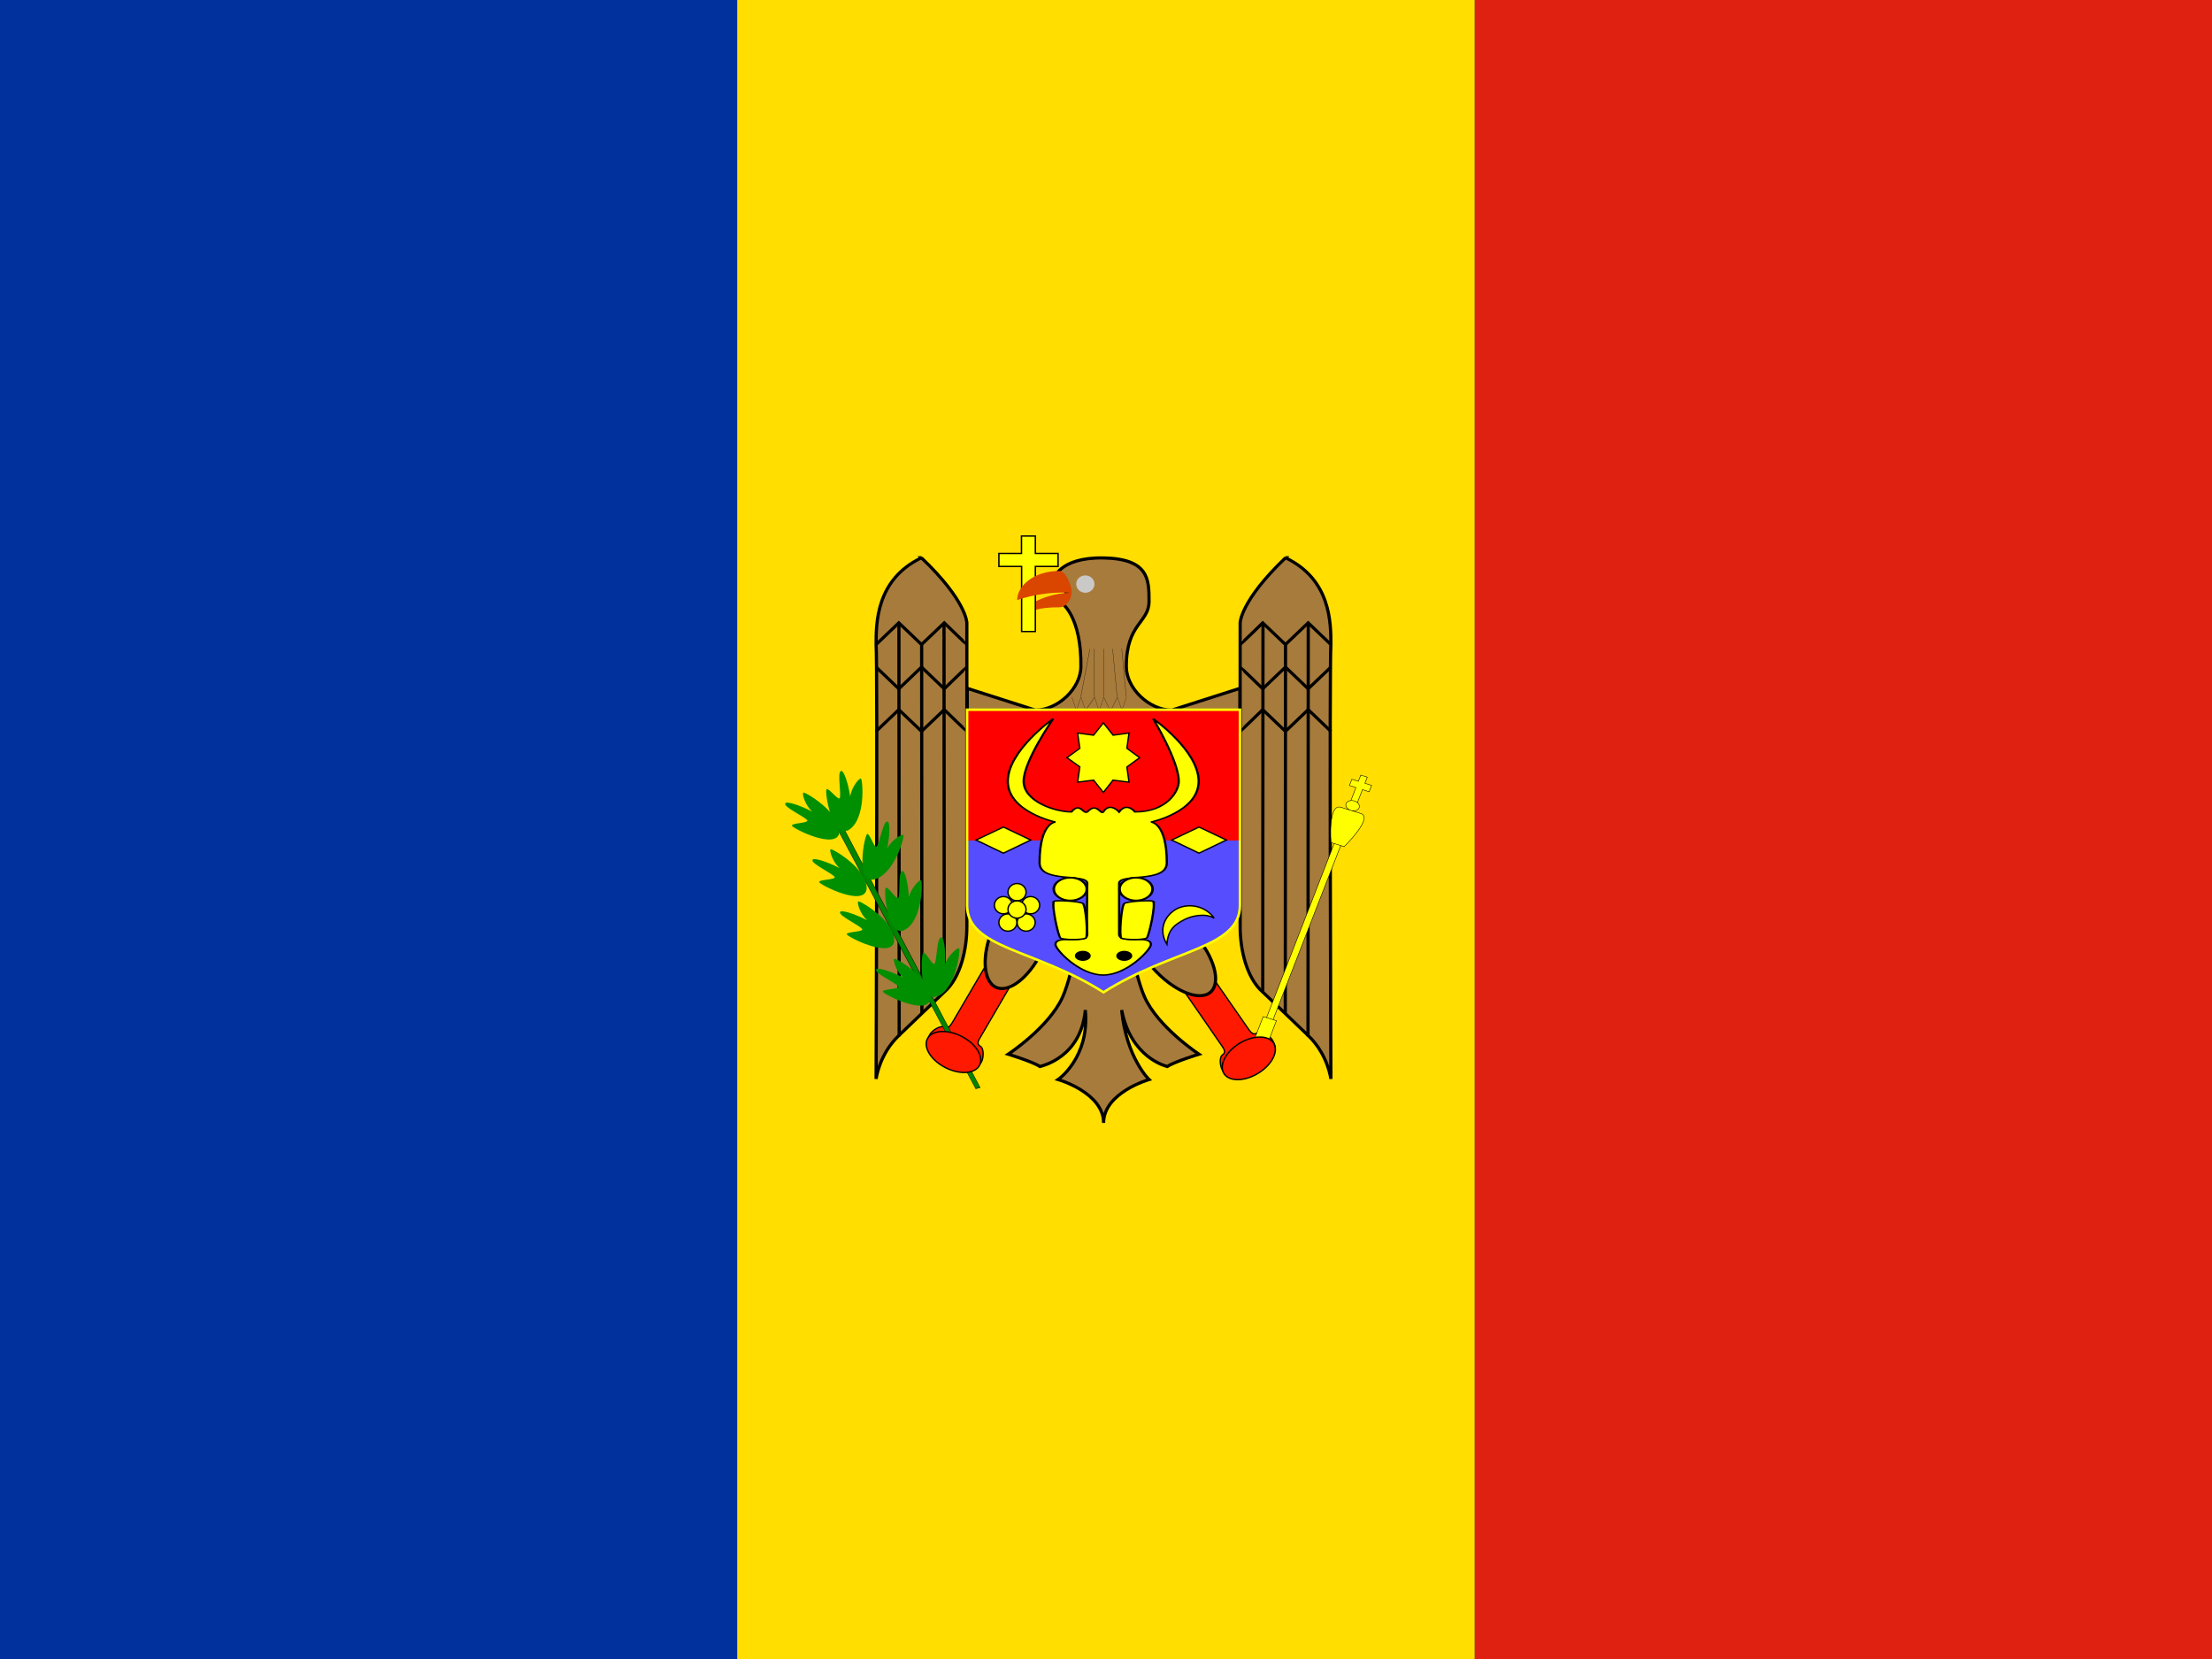 <svg xmlns="http://www.w3.org/2000/svg" xmlns:xlink="http://www.w3.org/1999/xlink" xmlns:serif="http://www.serif.com/" width="100%" height="100%" viewBox="0 0 640 480" xml:space="preserve" style="fill-rule:evenodd;clip-rule:evenodd;"><rect x="0" y="0" width="640" height="480" fill="#333333" stroke="none"/>    <rect id="Artboard1" x="0" y="0" width="640" height="480" style="fill:none;"></rect>    <g id="Artboard11" serif:id="Artboard1">        <g>            <rect x="0" y="0" width="213.3" height="480" style="fill:rgb(0,49,156);"></rect>            <rect x="213.3" y="0" width="213.4" height="480" style="fill:rgb(255,222,0);"></rect>            <rect x="426.7" y="0" width="213.3" height="480" style="fill:rgb(222,33,16);"></rect>        </g>        <g transform="matrix(0.539,0,0,0.539,146.068,110.812)">            <path d="M360.4,320.4L384.6,355.4C386,357.4 387.3,359.3 385.3,360.6C383.3,361.9 383.9,367 385.3,369C388,372.9 391.3,373.5 393.3,372.2L411.7,360.6C413.7,359.4 414.4,356.1 411.7,352.2C410.2,350.2 405.7,347.7 403.7,349C401.6,350.3 400.2,348.3 398.9,346.4L374.6,311.4" style="fill:rgb(255,25,0);stroke:black;stroke-width:0.7px;"></path>            <g transform="matrix(0.527,-0.424,0.444,0.504,-32.4,20)">                <path d="M177.2,696.3C177.2,720.7 167.6,740.6 155.9,740.6C144.2,740.6 134.6,720.7 134.6,696.3C134.6,671.9 144.3,652 156,652C167.7,652 177.3,671.8 177.3,696.3L177.2,696.3Z" style="fill:rgb(167,123,59);stroke:black;stroke-width:2.5px;"></path>            </g>            <path d="M262,306.1L240.5,342.8C239.3,344.8 238.1,346.8 236,345.8C233.9,344.6 229.4,347.5 228.2,349.6C225.8,353.6 226.7,356.8 228.9,358L248.1,368.2C250.1,369.3 253.5,368.4 255.9,364.4C257,362.2 257.3,357.1 255.2,356C253.1,354.9 254.2,352.8 255.5,350.8L276.9,314.1" style="fill:rgb(255,25,0);stroke:black;stroke-width:0.7px;"></path>            <path d="M331.2,280.6L311.6,280.6C311,281.2 305.4,316.2 299.4,329.6C292.1,345.9 270.2,360.3 270.2,360.3C270.2,360.3 283.3,364.3 287.2,366.9C288.2,366.6 309.2,362.2 311.6,336.6C314,362.2 297,373.9 297,373.9C297,373.9 321.4,380.9 321.4,397.2C321.4,380.9 345.8,373.9 345.8,373.9C345.8,373.9 333.6,362.2 331.1,336.6C336.1,362.2 354.6,366.6 355.6,366.9C359.5,364.3 372.6,360.3 372.6,360.3C372.6,360.3 350.7,345.9 343.4,329.6C337.4,316.2 331.8,281.2 331.2,280.6ZM248.2,163.9L284.8,175.6C296.9,175.6 309.2,163.9 309.2,152.2C309.6,126.2 299.4,117.2 297,117.2L301.8,112.6L294.5,105.6C294.5,105.6 297,93.5 321.4,93.9C345.8,94.4 345.8,105.6 345.8,117.2C345.8,128.8 333.6,128.9 333.6,152.2C333.6,163.9 345.8,175.6 358,175.6L394.6,163.9L394.6,280.6L248.1,280.6L248.2,163.9Z" style="fill:rgb(167,123,59);stroke:black;stroke-width:1.7px;"></path>            <g transform="matrix(0.167,0,0,0.468,253.9,31.9)">                <path d="M302.2,292.2L316.8,307.2L331.5,292.2L346.1,307.2L375.4,292.2L389.7,308L404.7,292.2L426.3,308L448.6,292.2L463.2,307.2L477.9,292.2" style="fill:none;fill-rule:nonzero;stroke:black;stroke-width:0.5px;"></path>            </g>            <g transform="matrix(0.689,0,0,0.658,16.2,-144)">                <path d="M432.3,435.8L425.2,474.8M435.8,435.8L435.8,474.8M442.9,435.8L442.9,474.8M450,435.8L453.5,474.8M457.1,435.8L460.6,474.8" style="fill:none;fill-rule:nonzero;stroke:black;stroke-width:0.2px;"></path>            </g>            <g transform="matrix(-0.689,0,0,0.658,443.4,-144)">                <path d="M318.9,361.4C354.3,379.1 354.3,414.6 354.3,432.3C353.1,448.4 354.3,786.6 354.3,786.6C354.3,786.6 352,766.6 336.6,751.2L319,733.5L301.3,715.8C288.3,704 283.6,680.3 283.6,662.6L283.6,414.6C283.6,414.6 283.6,396.8 319,361.4L318.9,361.4Z" style="fill:rgb(167,123,59);stroke:black;stroke-width:2.5px;"></path>            </g>            <g transform="matrix(-0.689,0,0,0.658,443.4,-237.3)">                <path d="M283.5,574C283.9,574 301.2,556.3 301.2,556.3L318.9,574L336.6,556.3L354.3,574" style="fill:none;fill-rule:nonzero;stroke:black;stroke-width:2.5px;"></path>            </g>            <g transform="matrix(-0.689,0,0,-0.658,443.4,530.2)">                <path d="M283.5,574C283.9,574 301.2,556.3 301.2,556.3L318.9,574L336.6,556.3L354.3,574" style="fill:none;fill-rule:nonzero;stroke:black;stroke-width:2.5px;"></path>            </g>            <g transform="matrix(-0.689,0,0,0.658,443.4,-190.7)">                <path d="M283.5,574C283.9,574 301.2,556.3 301.2,556.3L318.9,574L336.6,556.3L354.3,574" style="fill:none;fill-rule:nonzero;stroke:black;stroke-width:2.5px;"></path>            </g>            <g transform="matrix(-0.689,0,0,1.249,443.4,-566.8)">                <path d="M301.4,557L301.2,715.8" style="fill:none;fill-rule:nonzero;stroke:black;stroke-width:2.5px;"></path>            </g>            <g transform="matrix(-0.689,0,0,1.121,431.4,-464)">                <path d="M301.4,539.3L301.2,715.8" style="fill:none;fill-rule:nonzero;stroke:black;stroke-width:2.5px;"></path>            </g>            <g transform="matrix(-0.689,0,0,1.256,419.2,-548.3)">                <path d="M301.4,539.3L301.2,715.8" style="fill:none;fill-rule:nonzero;stroke:black;stroke-width:2.5px;"></path>            </g>            <g transform="matrix(0.689,0,0,0.658,199.3,-144)">                <path d="M318.9,361.4C354.3,379.1 354.3,414.6 354.3,432.3C353.1,448.4 354.3,786.6 354.3,786.6C354.3,786.6 352,766.6 336.6,751.2L319,733.5L301.3,715.8C288.3,704 283.6,680.3 283.6,662.6L283.6,414.6C283.6,414.6 283.6,396.8 319,361.4L318.9,361.4Z" style="fill:rgb(167,123,59);stroke:black;stroke-width:2.5px;"></path>            </g>            <g transform="matrix(0.689,0,0,0.658,199.3,-237.3)">                <path d="M283.5,574C283.9,574 301.2,556.3 301.2,556.3L318.9,574L336.6,556.3L354.3,574" style="fill:none;fill-rule:nonzero;stroke:black;stroke-width:2.5px;"></path>            </g>            <g transform="matrix(0.689,0,0,-0.658,199.3,530.2)">                <path d="M283.5,574C283.9,574 301.2,556.3 301.2,556.3L318.9,574L336.6,556.3L354.3,574" style="fill:none;fill-rule:nonzero;stroke:black;stroke-width:2.5px;"></path>            </g>            <g transform="matrix(0.689,0,0,0.658,199.3,-190.7)">                <path d="M283.5,574C283.9,574 301.2,556.3 301.2,556.3L318.9,574L336.6,556.3L354.3,574" style="fill:none;fill-rule:nonzero;stroke:black;stroke-width:2.5px;"></path>            </g>            <g transform="matrix(0.689,0,0,1.249,199.3,-566.8)">                <path d="M301.4,557L301.2,715.8" style="fill:none;fill-rule:nonzero;stroke:black;stroke-width:2.5px;"></path>            </g>            <g transform="matrix(0.689,0,0,1.121,211.4,-464)">                <path d="M301.4,539.3L301.2,715.8" style="fill:none;fill-rule:nonzero;stroke:black;stroke-width:2.5px;"></path>            </g>            <g transform="matrix(0.689,0,0,1.256,223.6,-548.3)">                <path d="M301.4,539.3L301.2,715.8" style="fill:none;fill-rule:nonzero;stroke:black;stroke-width:2.5px;"></path>            </g>            <g transform="matrix(0.636,0.253,-0.265,0.608,361.1,-165.2)">                <path d="M177.2,696.3C177.2,720.7 167.6,740.6 155.9,740.6C144.2,740.6 134.6,720.7 134.6,696.3C134.6,671.9 144.3,652 156,652C167.7,652 177.3,671.8 177.3,696.3L177.2,696.3Z" style="fill:rgb(167,123,59);stroke:black;stroke-width:2.5px;"></path>            </g>            <rect x="248.1" y="175.6" width="146.5" height="70" style="fill:rgb(255,0,0);"></rect>            <path d="M248.1,245.6L394.6,245.6L394.6,280.6C394.6,303.9 358,303.9 321.4,327.2C284.7,304 248,304 248,280.6L248.1,245.6Z" style="fill:rgb(86,77,255);"></path>            <g transform="matrix(0.689,0,0,0.658,16.2,-144)">                <path d="M336.6,485.4L549.2,485.4L549.2,645C549.2,680.4 496.1,680.4 442.9,715.9C389.8,680.4 336.6,680.4 336.6,644.9L336.6,485.4Z" style="fill:none;fill-rule:nonzero;stroke:rgb(255,255,0);stroke-width:2px;"></path>            </g>            <g transform="matrix(0.482,0,0,0.309,108.5,140.1)">                <path d="M385.6,129.9C385.6,129.9 335,185.4 335,238.5C335,291.6 388.1,309.4 388.1,309.4C388.1,309.4 370.4,309.4 370.4,380.2C370.4,415.7 423.5,398 423.5,415.7C423.5,433.4 422.8,476.2 423.5,504.3C423.5,522 388.1,504.3 388.1,522C388.1,530.8 414.7,575.1 441.3,575.1C467.9,575.1 494.4,530.8 494.4,522C494.4,504.3 459,522 459,504.3L459,415.7C459,398 512.1,415.7 512.1,380.2C512.1,309.4 494.4,309.4 494.4,309.4C494.4,309.4 547.6,291.7 547.6,238.5C547.6,185.3 496.9,129.9 496.9,129.9C496.9,129.9 525.4,203.1 525.4,238.5C525.4,256.2 512.1,291.7 476.7,291.7C476.7,291.7 467.7,273.9 459,291.7C459,291.7 448.8,273.9 441.3,291.7C438.7,297.7 434.1,273.9 423.5,291.7C419.1,296.4 415.5,273.9 405.8,291.7C388.1,291.7 352.7,273.9 352.7,238.5C352.7,203.1 385.6,129.9 385.6,129.9Z" style="fill:rgb(255,255,0);stroke:black;stroke-width:2.5px;"></path>            </g>            <g transform="matrix(0.482,0,0,0.309,110.4,201.6)">                <path d="M382.7,248C379.1,251.6 387.3,309.3 389.7,311.8C393.3,315.3 414.6,315.3 418.1,311.8C420.6,309.3 418.1,255.1 414.6,251.6C411,248 385.2,245.6 382.6,248L382.7,248Z" style="fill:rgb(255,255,0);stroke:black;stroke-width:2.5px;"></path>            </g>            <g transform="matrix(-0.482,0,0,0.309,532.4,201.6)">                <path d="M382.7,248C379.1,251.6 387.3,309.3 389.7,311.8C393.3,315.3 414.6,315.3 418.1,311.8C420.6,309.3 418.1,255.1 414.6,251.6C411,248 385.2,245.6 382.6,248L382.7,248Z" style="fill:rgb(255,255,0);stroke:black;stroke-width:2.5px;"></path>            </g>            <g transform="matrix(0.554,0,0,0.385,82.7,183.7)">                <path d="M414.6,228.5C414.6,237.277 407.377,244.5 398.6,244.5C389.823,244.5 382.6,237.277 382.6,228.5C382.6,219.723 389.823,212.5 398.6,212.5C407.377,212.5 414.6,219.723 414.6,228.5Z" style="fill:rgb(255,255,0);stroke:black;stroke-width:2.5px;"></path>            </g>            <g transform="matrix(0.554,0,0,0.385,118,183.7)">                <path d="M414.6,228.5C414.6,237.277 407.377,244.5 398.6,244.5C389.823,244.5 382.6,237.277 382.6,228.5C382.6,219.723 389.823,212.5 398.6,212.5C407.377,212.5 414.6,219.723 414.6,228.5Z" style="fill:rgb(255,255,0);stroke:black;stroke-width:2.5px;"></path>            </g>            <path d="M336.8,307.5C336.8,309 334.8,310.2 332.5,310.2C330.1,310.2 328.2,309 328.2,307.5C328.2,306 330.2,304.8 332.5,304.8C334.8,304.8 336.8,306 336.8,307.5M314.5,307.5C314.5,309 312.6,310.2 310.3,310.2C307.9,310.2 306,309 306,307.5C306,306 307.9,304.8 310.3,304.8C312.6,304.8 314.5,306 314.5,307.5"></path>            <g transform="matrix(0.672,0,0,0.642,26,-133.3)">                <path d="M439.4,550L431.6,539.7L418.8,541.4L420.6,528.6L410.3,520.9L420.6,513.1L418.8,500.3L431.6,502.1L439.4,491.8L447.2,502.1L459.9,500.3L458.2,513.1L468.4,520.9L458.2,528.7L459.9,541.4L447.1,539.7L439.4,550Z" style="fill:rgb(255,255,0);stroke:black;stroke-width:1.1px;"></path>            </g>            <g transform="matrix(0.689,0,0,0.658,16.2,-144)">                <path d="M496,591.7L517.3,602.4L538.6,591.7L517.3,581.1L496,591.7Z" style="fill:rgb(255,255,0);stroke:black;stroke-width:1.1px;"></path>            </g>            <g transform="matrix(0.689,0,0,0.658,-88.8,-144)">                <path d="M496,591.7L517.3,602.4L538.6,591.7L517.3,581.1L496,591.7Z" style="fill:rgb(255,255,0);stroke:black;stroke-width:1.1px;"></path>            </g>            <g transform="matrix(0.598,-0.328,0.343,0.571,-165.2,86.5)">                <path d="M535,659C531.5,652 520.9,648.4 513.8,648.4C506.7,648.4 499.6,648.4 492.5,659.1C492.5,644.9 503,637.8 513.8,637.8C525.173,638.533 534.321,647.723 535,659.1L535,659Z" style="fill:rgb(255,255,0);stroke:black;stroke-width:1.1px;"></path>            </g>            <g transform="matrix(0.689,0,0,0.658,13.7,-155.7)">                <path d="M386.2,652C386.2,655.868 383.018,659.05 379.15,659.05C375.282,659.05 372.1,655.868 372.1,652C372.1,648.132 375.282,644.95 379.15,644.95C383.018,644.95 386.2,648.132 386.2,652Z" style="fill:rgb(255,255,0);stroke:black;stroke-width:1.1px;"></path>            </g>            <g transform="matrix(0.689,0,0,0.658,8.8,-139.4)">                <path d="M386.2,652C386.2,655.868 383.018,659.05 379.15,659.05C375.282,659.05 372.1,655.868 372.1,652C372.1,648.132 375.282,644.95 379.15,644.95C383.018,644.95 386.2,648.132 386.2,652Z" style="fill:rgb(255,255,0);stroke:black;stroke-width:1.1px;"></path>            </g>            <g transform="matrix(0.689,0,0,0.658,6.4,-148.7)">                <path d="M386.2,652C386.2,655.868 383.018,659.05 379.15,659.05C375.282,659.05 372.1,655.868 372.1,652C372.1,648.132 375.282,644.95 379.15,644.95C383.018,644.95 386.2,648.132 386.2,652Z" style="fill:rgb(255,255,0);stroke:black;stroke-width:1.1px;"></path>            </g>            <g transform="matrix(0.689,0,0,0.658,18.6,-139.4)">                <path d="M386.2,652C386.2,655.868 383.018,659.05 379.15,659.05C375.282,659.05 372.1,655.868 372.1,652C372.1,648.132 375.282,644.95 379.15,644.95C383.018,644.95 386.2,648.132 386.2,652Z" style="fill:rgb(255,255,0);stroke:black;stroke-width:1.1px;"></path>            </g>            <g transform="matrix(0.689,0,0,0.658,21,-148.7)">                <path d="M386.2,652C386.2,655.868 383.018,659.05 379.15,659.05C375.282,659.05 372.1,655.868 372.1,652C372.1,648.132 375.282,644.95 379.15,644.95C383.018,644.95 386.2,648.132 386.2,652Z" style="fill:rgb(255,255,0);stroke:black;stroke-width:1.1px;"></path>            </g>            <g transform="matrix(0.689,0,0,0.658,13.7,-146.4)">                <path d="M386.2,652C386.2,655.868 383.018,659.05 379.15,659.05C375.282,659.05 372.1,655.868 372.1,652C372.1,648.132 375.282,644.95 379.15,644.95C383.018,644.95 386.2,648.132 386.2,652Z" style="fill:rgb(255,255,0);stroke:black;stroke-width:1.1px;"></path>            </g>            <path d="M297.8,120.4C285.4,120.4 283.8,122.4 278.2,124.3C278.2,118.9 292,112.6 304.2,112.6C304.2,116.5 301,120.4 297.8,120.4" style="fill:rgb(218,69,0);"></path>            <path d="M316.5,108C316.5,110.5 314.3,112.6 311.6,112.6C308.9,112.6 306.7,110.5 306.7,107.9C306.7,105.3 308.9,103.3 311.6,103.3C314.3,103.3 316.5,105.3 316.5,107.9L316.5,108Z" style="fill:rgb(202,201,199);"></path>            <g transform="matrix(0.689,0,0,0.658,16.2,-144)">                <path d="M361.4,357.9L361.4,368.5L379.1,368.5L379.1,421.6L389.8,421.6L389.8,368.5L407.5,368.5L407.5,357.9L389.8,357.9L389.8,343.7L379,343.7L379,357.9L361.4,357.9Z" style="fill:rgb(255,255,0);stroke:black;stroke-width:1.1px;"></path>            </g>            <path d="M304.3,112.6C294.375,112.033 284.431,113.356 275,116.5C275,109.3 283.4,100.9 297.8,100.9C301,100.9 304.3,108.7 304.3,112.6" style="fill:rgb(218,69,0);"></path>            <g transform="matrix(0.388,0.297,-0.141,0.237,237.4,71.3)">                <path d="M67.3,613C53.1,598.8 50.7,591.6 70.9,602.9L354.6,850.4L351.2,857.4L67.4,613L67.3,613Z" style="fill:rgb(0,133,0);stroke:black;stroke-width:0.7px;"></path>            </g>            <path d="M228.4,330.4C229.2,319.8 209.8,308.4 209,309.1C208.3,309.9 210.2,316.1 213.9,319.2C206.9,315.6 199.5,313.4 199.3,314.9C198.7,317.1 210.3,322.1 211.3,324.1C211.3,325.5 202.7,325.3 202.9,326.7C203.1,328.1 227.2,340.3 228.4,330.4M209,299.6C209.8,289 190.4,277.6 189.7,278.3C188.9,279 190.8,285.2 194.5,288.4C187.5,284.8 180.1,282.5 179.9,284.1C179.4,286.2 190.9,291.3 191.9,293.3C192,294.7 183.4,294.5 183.5,295.9C183.7,297.3 207.8,309.4 209,299.6M194.2,271.6C195,261 175.6,249.6 174.8,250.3C174.1,251 176,257.2 179.7,260.4C172.7,256.8 165.3,254.5 165.1,256.1C164.6,258.2 176.1,263.3 177.1,265.3C177.1,266.7 168.6,266.5 168.7,267.9C168.9,269.3 193,281.5 194.2,271.6M179.6,241.2C180.3,230.7 161,219.2 160.2,219.9C159.4,220.7 161.4,226.9 165,230.1C158,226.4 150.6,224.2 150.5,225.8C149.9,227.9 161.5,233 162.4,234.9C162.5,236.3 153.9,236.2 154.1,237.6C154.2,239 178.3,251.1 179.6,241.2" style="fill:rgb(0,143,0);"></path>            <path d="M184.6,239.9C194,234.2 192.1,212.5 191.1,212.3C190,212.2 185.9,217.3 185.4,222.1C184.3,214.5 181.8,207.5 180.4,208.3C178.3,209.1 180.8,221 179.7,222.9C178.7,223.9 173.7,217.1 172.7,218.1C171.5,219.1 175.5,244.8 184.7,239.9L184.6,239.9ZM198.2,266.5C209,264.1 214.9,243.1 213.9,242.6C212.9,242.1 207.3,245.6 205.2,250C206.8,242.5 206.9,235.1 205.2,235.4C202.9,235.5 201.2,247.5 199.5,248.9C198.2,249.5 195.8,241.6 194.5,242.1C193.1,242.7 187.9,268.2 198.2,266.5M214.4,293.7C224.3,288.9 224.4,267.1 223.4,266.9C222.4,266.6 217.9,271.4 216.9,276.1C216.5,268.4 214.7,261.3 213.2,262C211,262.6 212.4,274.6 211.2,276.4C210,277.3 205.7,270.1 204.5,271C203.3,271.8 204.9,297.8 214.5,293.7L214.4,293.7ZM232,329.3C242.3,325.4 244.8,303.8 243.8,303.4C242.8,303.1 237.8,307.4 236.3,312C236.7,304.3 235.7,297 234.1,297.6C231.8,298 232,310.1 230.6,311.8C229.3,312.5 225.8,305 224.6,305.8C223.3,306.4 222.1,332.5 232,329.3" style="fill:rgb(0,143,0);"></path>            <g transform="matrix(0.602,0.321,-0.336,0.575,389.6,-146.8)">                <path d="M209,776C209,783.8 198.8,790.2 186,790.2C173.2,790.2 163,783.8 163,776C163,768.2 173.3,761.8 186,761.8C198.7,761.8 209,768.2 209,776Z" style="fill:rgb(255,25,0);stroke:black;stroke-width:1.1px;"></path>            </g>            <g transform="matrix(0.499,0.157,-0.183,0.471,451.4,-3.7)">                <path d="M156,414.6L156,407.5L163,407.5L163,400.4L170,400.4L170,407.4L177.2,407.4L177.2,414.6L170,414.6L170,432.3L163,432.3L163,414.6L156,414.6ZM163,474.8L170,474.8L170,680.3L163,680.3L163,474.8Z" style="fill:rgb(255,255,0);stroke:black;stroke-width:0.5px;"></path>            </g>            <g transform="matrix(0.499,0.157,-0.183,0.471,451.4,-3.7)">                <path d="M159.4,676.8L173.6,676.8L173.6,733.5L159.4,733.5L159.4,676.8ZM156,439.4L177.3,439.4C191.4,439.4 173.7,478.4 173.7,478.4L159.6,478.4C159.6,478.4 141.8,439.4 156,439.4ZM173.6,434C173.6,437 170.5,439.4 166.6,439.4C162.7,439.4 159.5,437 159.5,434.1C159.5,431.2 162.6,428.7 166.5,428.7C170.4,428.7 173.6,431.1 173.6,434.1L173.6,434Z" style="fill:rgb(255,255,0);stroke:black;stroke-width:0.5px;"></path>            </g>            <g transform="matrix(0.574,-0.364,0.38,0.549,-2.3,4.2)">                <path d="M209,776C209,783.8 198.8,790.2 186,790.2C173.2,790.2 163,783.8 163,776C163,768.2 173.3,761.8 186,761.8C198.7,761.8 209,768.2 209,776Z" style="fill:rgb(255,25,0);stroke:black;stroke-width:1.1px;"></path>            </g>        </g>    </g></svg>